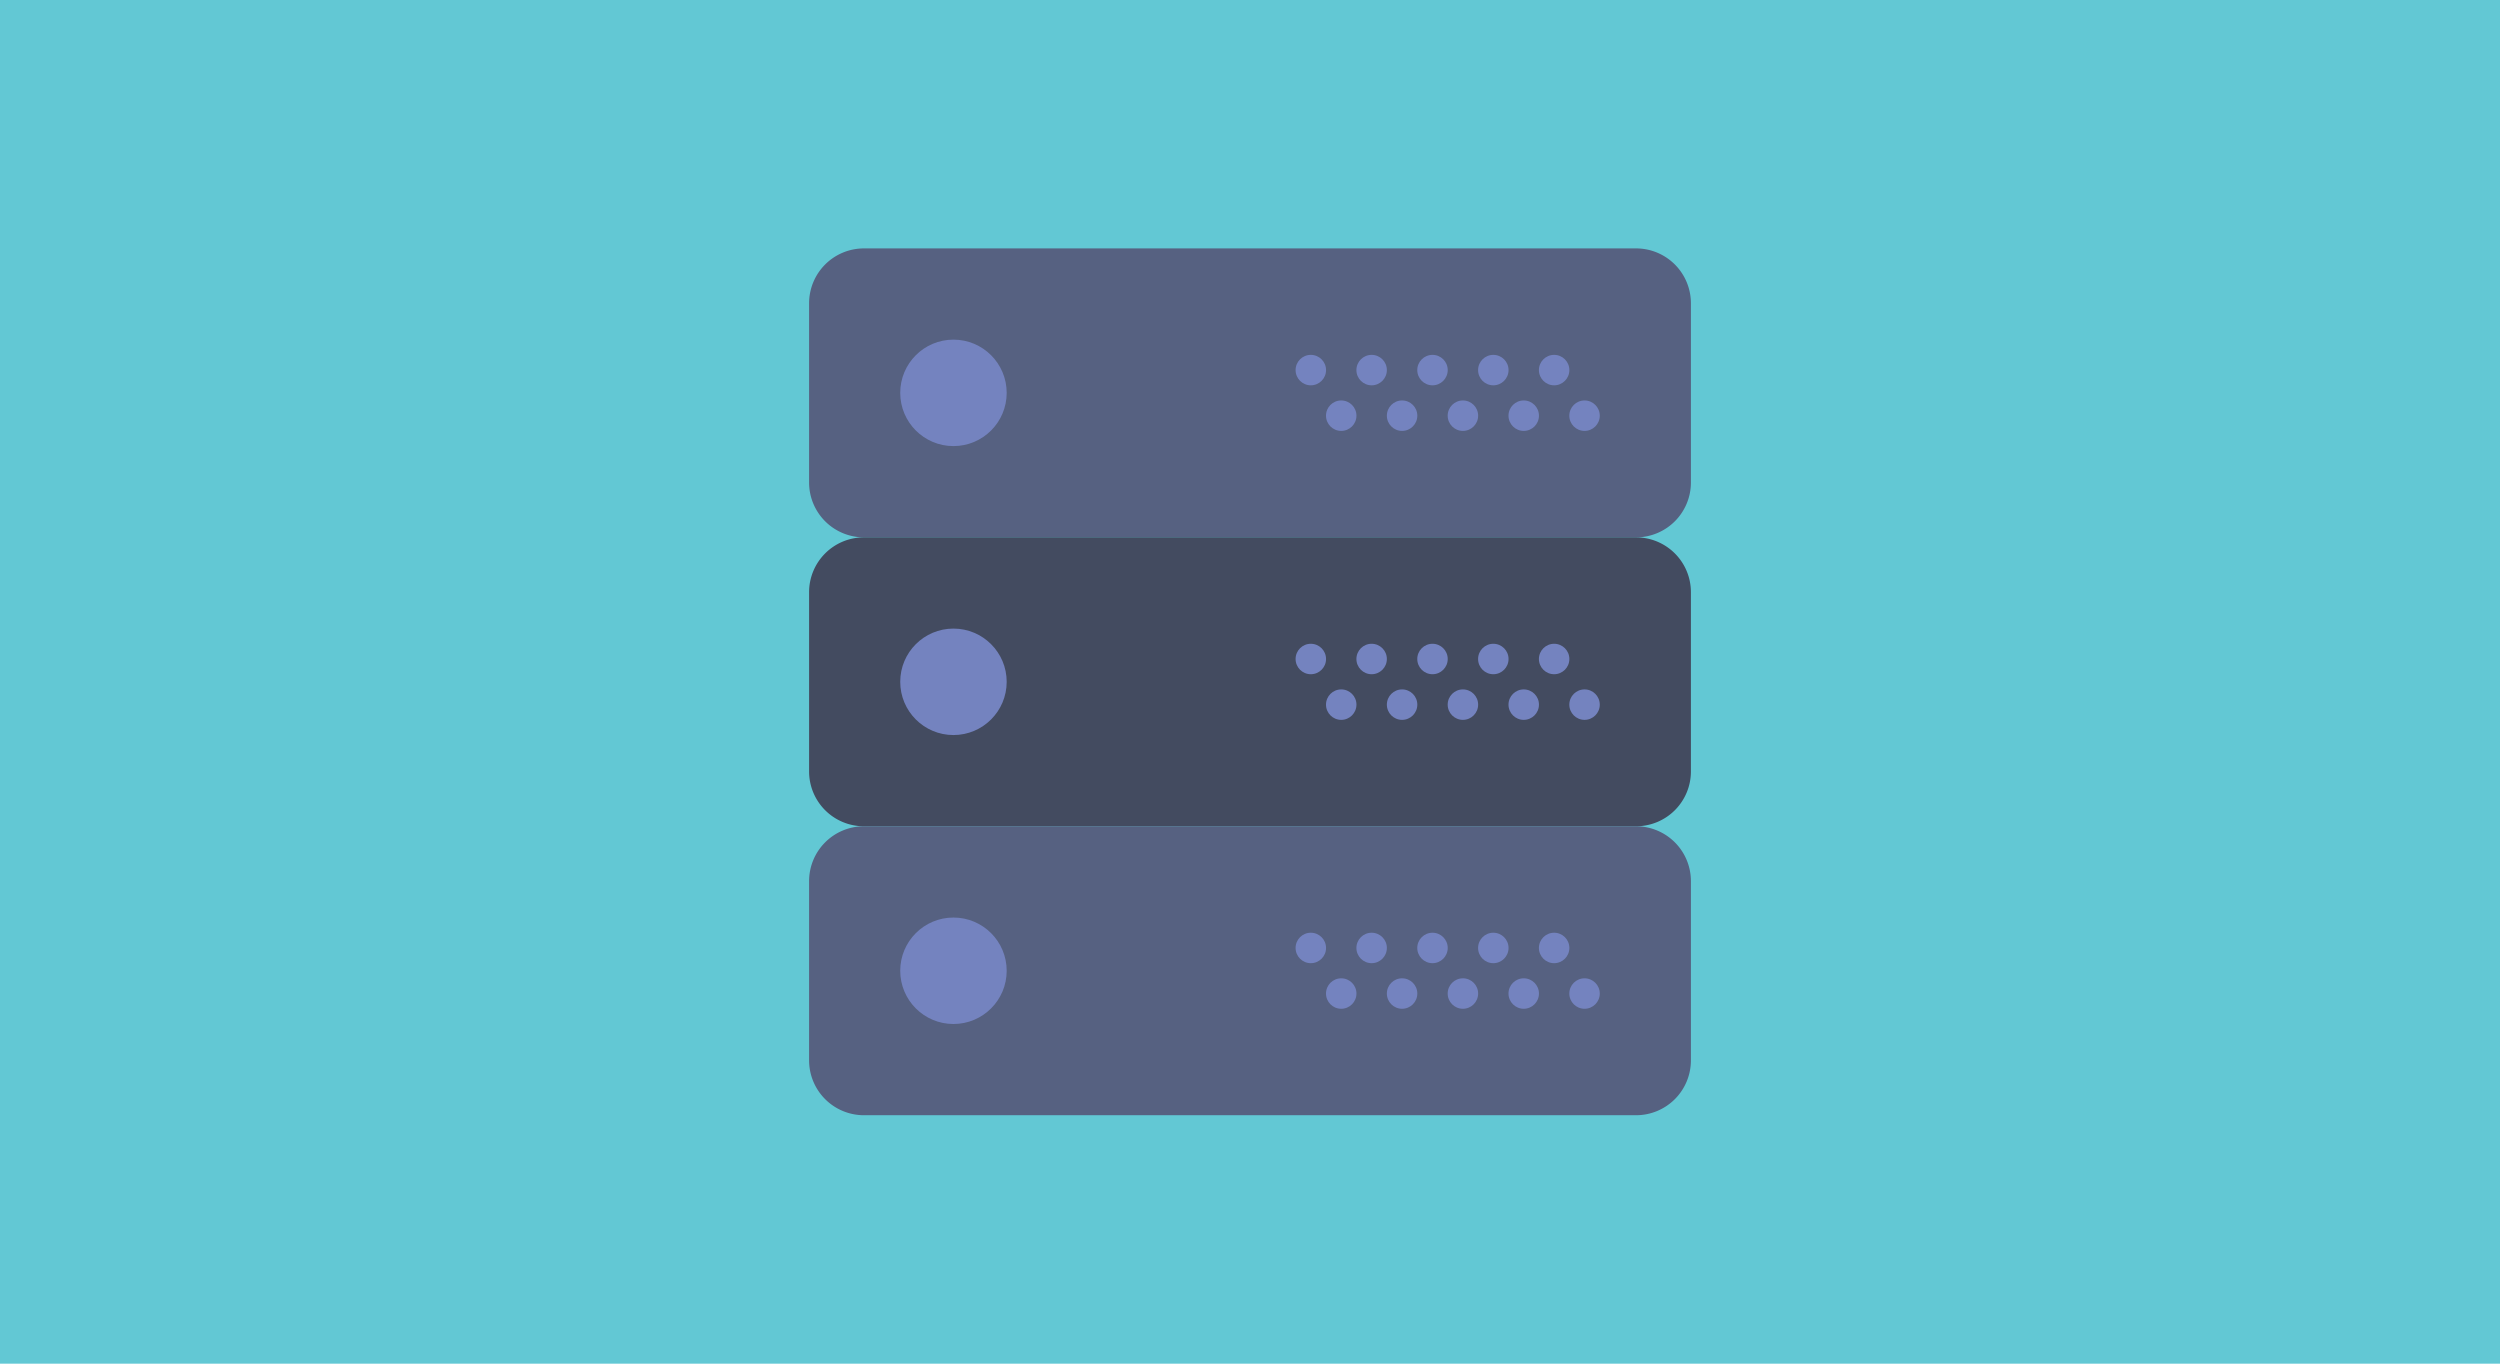 <svg id="Layer_1" data-name="Layer 1" xmlns="http://www.w3.org/2000/svg" viewBox="0 0 550 300"><title>storage</title><rect width="550" height="300" style="fill:#62c8d4"/><path d="M360,118.22H190.05A12.07,12.07,0,0,1,178,106.15V66.72a12.07,12.07,0,0,1,12.07-12.07H360A12.07,12.07,0,0,1,372,66.72v39.42A12.07,12.07,0,0,1,360,118.22Z" style="fill:#566181"/><path d="M360,181.78H190.05A12.06,12.06,0,0,1,178,169.71V130.29a12.06,12.06,0,0,1,12.07-12.07H360A12.06,12.06,0,0,1,372,130.29v39.42A12.06,12.06,0,0,1,360,181.78Z" style="fill:#434b60"/><path d="M360,245.35H190.05A12.07,12.07,0,0,1,178,233.28V193.85a12.07,12.07,0,0,1,12.07-12.07H360A12.07,12.07,0,0,1,372,193.85v39.42A12.07,12.07,0,0,1,360,245.35Z" style="fill:#566181"/><circle cx="209.76" cy="86.43" r="11.71" style="fill:#7483bf"/><circle cx="341.91" cy="81.42" r="3.35" style="fill:#7483bf"/><circle cx="328.53" cy="81.42" r="3.35" style="fill:#7483bf"/><circle cx="348.6" cy="91.45" r="3.35" style="fill:#7483bf"/><circle cx="335.22" cy="91.45" r="3.35" style="fill:#7483bf"/><circle cx="315.15" cy="81.42" r="3.35" style="fill:#7483bf"/><circle cx="321.84" cy="91.45" r="3.35" style="fill:#7483bf"/><circle cx="301.76" cy="81.42" r="3.35" style="fill:#7483bf"/><circle cx="308.46" cy="91.45" r="3.35" style="fill:#7483bf"/><circle cx="288.38" cy="81.42" r="3.35" style="fill:#7483bf"/><circle cx="295.07" cy="91.45" r="3.35" style="fill:#7483bf"/><circle cx="209.76" cy="150" r="11.71" style="fill:#7483bf"/><circle cx="341.91" cy="144.98" r="3.35" style="fill:#7483bf"/><circle cx="328.53" cy="144.98" r="3.35" style="fill:#7483bf"/><circle cx="348.6" cy="155.02" r="3.35" style="fill:#7483bf"/><circle cx="335.22" cy="155.02" r="3.35" style="fill:#7483bf"/><circle cx="315.15" cy="144.98" r="3.35" style="fill:#7483bf"/><circle cx="321.84" cy="155.02" r="3.35" style="fill:#7483bf"/><circle cx="301.76" cy="144.98" r="3.35" style="fill:#7483bf"/><circle cx="308.46" cy="155.02" r="3.35" style="fill:#7483bf"/><circle cx="288.38" cy="144.98" r="3.35" style="fill:#7483bf"/><circle cx="295.07" cy="155.02" r="3.35" style="fill:#7483bf"/><circle cx="209.76" cy="213.57" r="11.71" style="fill:#7483bf"/><circle cx="341.91" cy="208.55" r="3.35" style="fill:#7483bf"/><circle cx="328.53" cy="208.55" r="3.35" style="fill:#7483bf"/><circle cx="348.6" cy="218.58" r="3.35" style="fill:#7483bf"/><circle cx="335.22" cy="218.58" r="3.35" style="fill:#7483bf"/><circle cx="315.15" cy="208.55" r="3.35" style="fill:#7483bf"/><circle cx="321.84" cy="218.58" r="3.35" style="fill:#7483bf"/><circle cx="301.76" cy="208.55" r="3.35" style="fill:#7483bf"/><circle cx="308.46" cy="218.58" r="3.35" style="fill:#7483bf"/><circle cx="288.38" cy="208.55" r="3.35" style="fill:#7483bf"/><circle cx="295.07" cy="218.58" r="3.35" style="fill:#7483bf"/></svg>